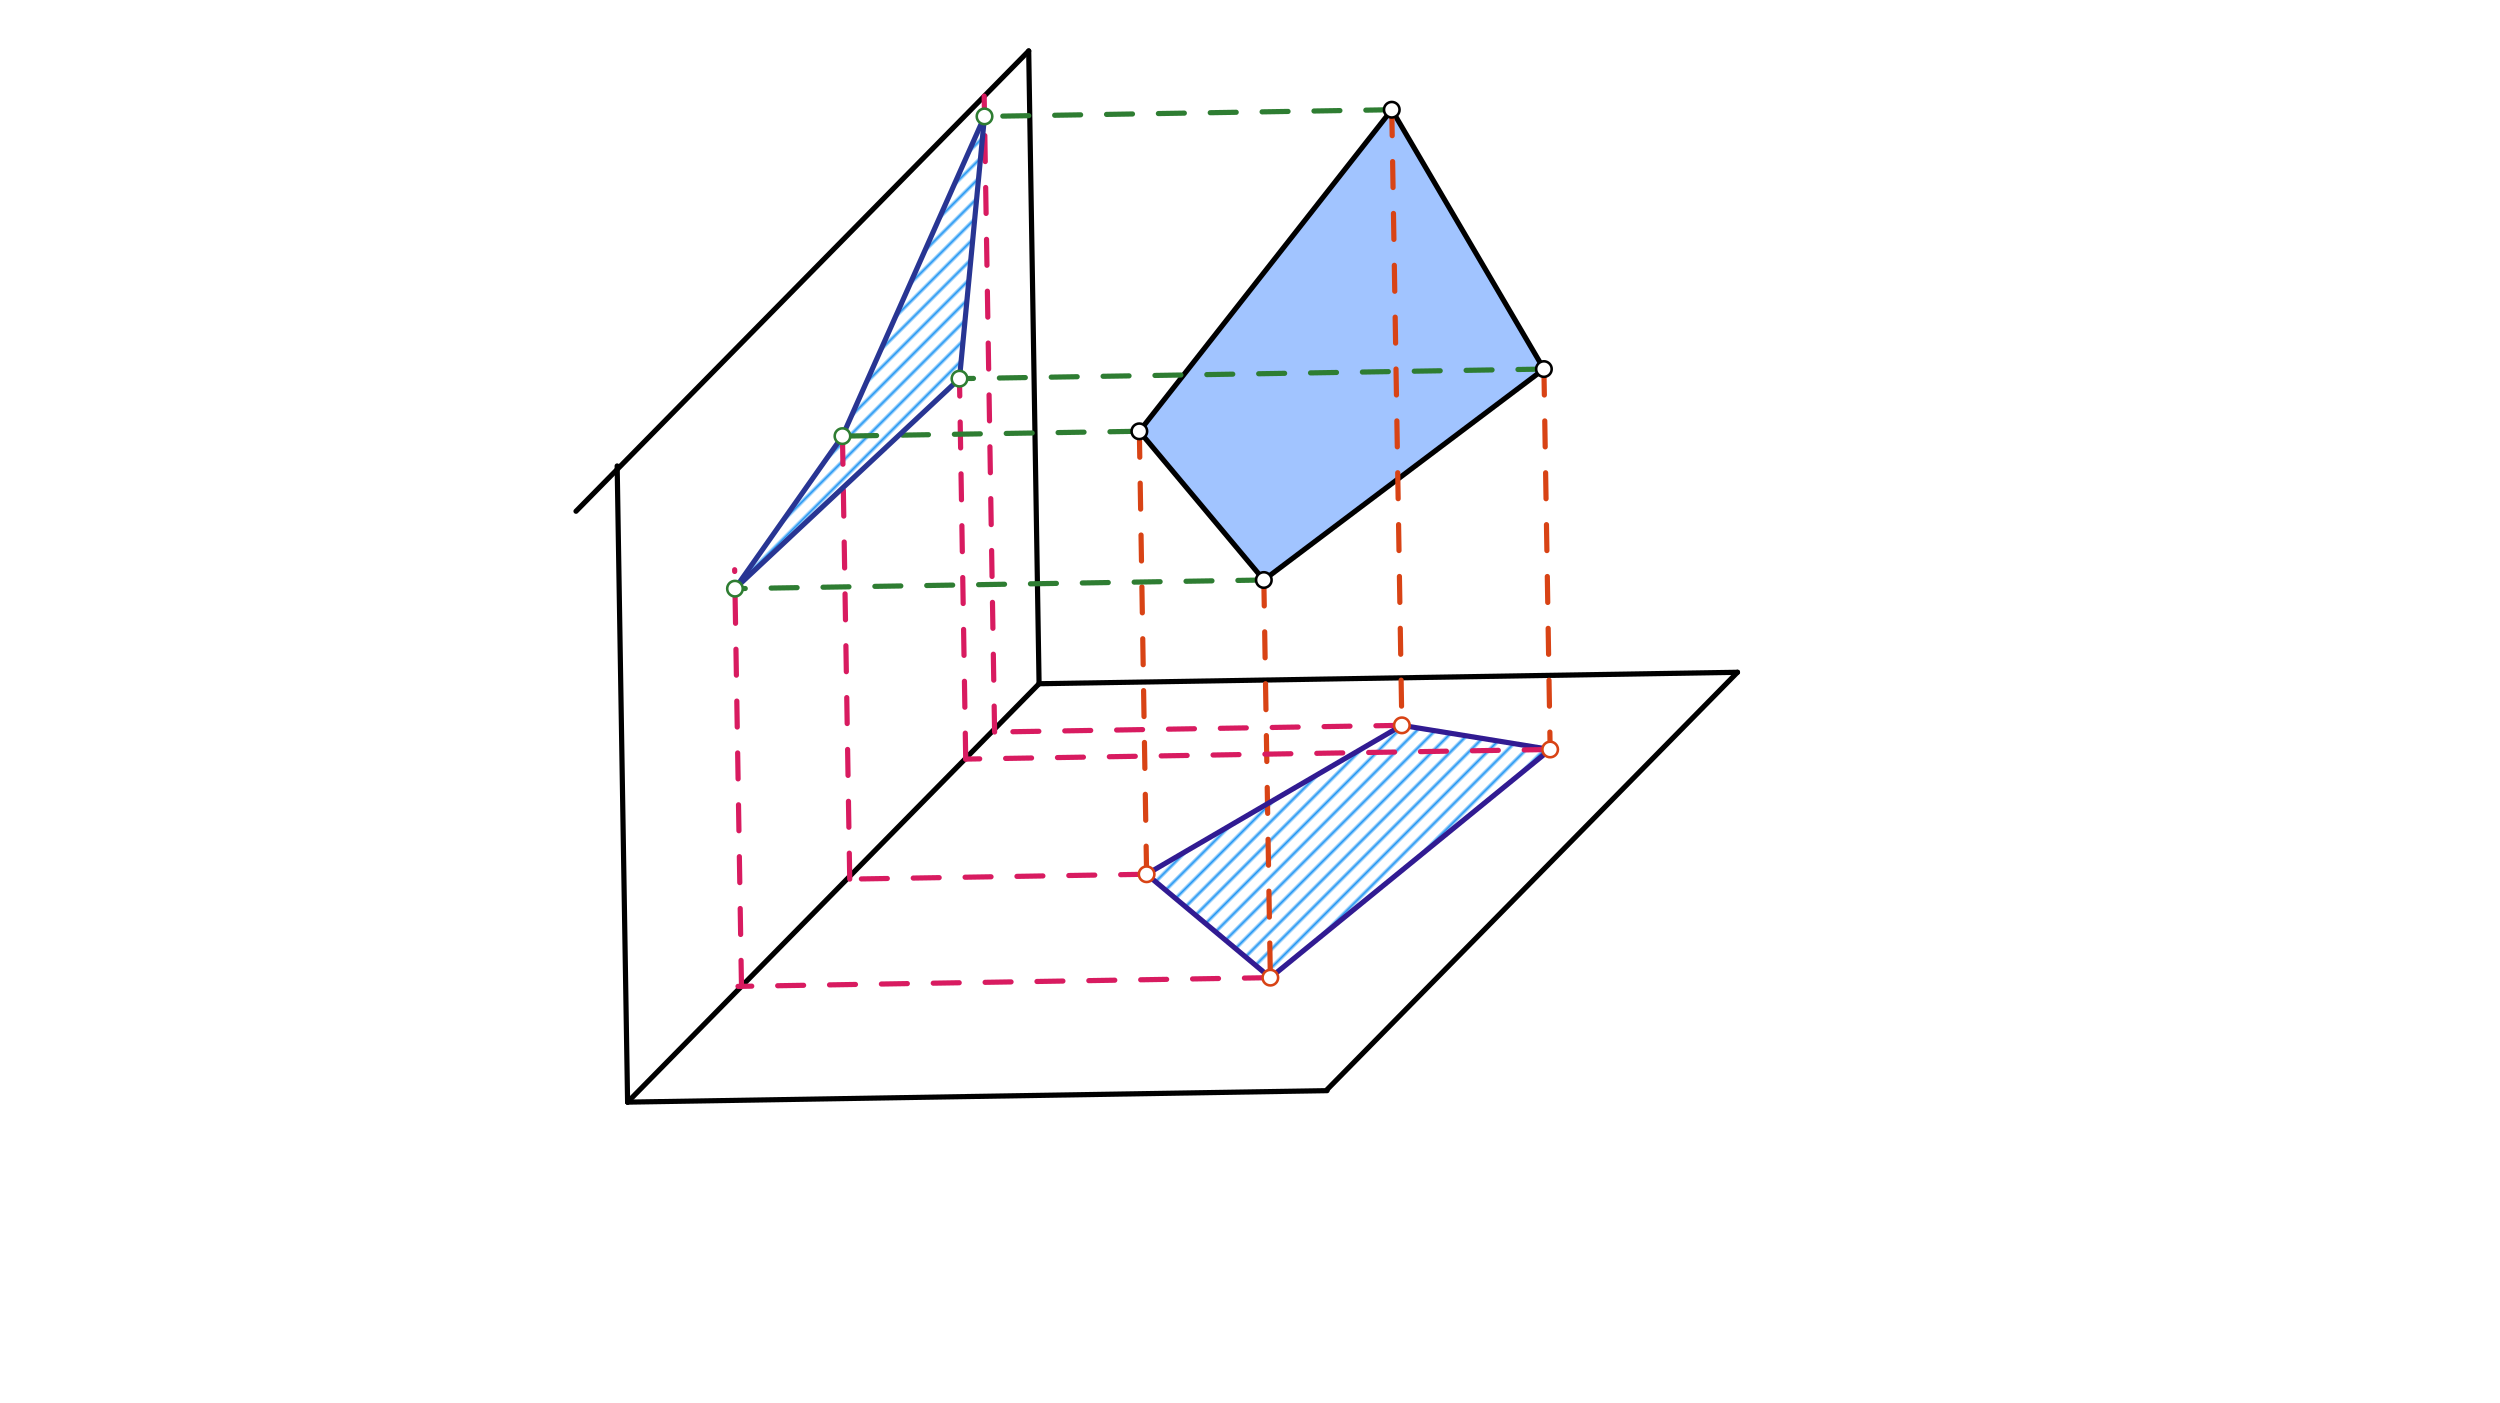 <svg xmlns="http://www.w3.org/2000/svg" class="svg--816" height="100%" preserveAspectRatio="xMidYMid meet" viewBox="0 0 964 541" width="100%"><defs><marker id="marker-arrow" markerHeight="16" markerUnits="userSpaceOnUse" markerWidth="24" orient="auto-start-reverse" refX="24" refY="4" viewBox="0 0 24 8"><path d="M 0 0 L 24 4 L 0 8 z" stroke="inherit"></path></marker></defs><g class="aux-layer--949"><g class="element--733"><defs><pattern height="5" id="fill_52_56clyy__pattern-stripes" patternTransform="rotate(-45)" patternUnits="userSpaceOnUse" width="5"><rect fill="#2196F3" height="1" transform="translate(0,0)" width="5"></rect></pattern></defs><g fill="url(#fill_52_56clyy__pattern-stripes)"><path d="M 442.133 337.108 L 540.558 279.691 L 597.738 289.005 L 489.847 376.982 L 442.133 337.108 Z" stroke="none"></path></g></g><g class="element--733"><defs><pattern height="5" id="fill_77_9jvq74__pattern-stripes" patternTransform="rotate(-45)" patternUnits="userSpaceOnUse" width="5"><rect fill="#2196F3" height="1" transform="translate(0,0)" width="5"></rect></pattern></defs><g fill="url(#fill_77_9jvq74__pattern-stripes)"><path d="M 283.403 226.989 L 369.975 146.007 L 379.628 44.887 L 324.855 168.167 L 283.403 226.989 Z" stroke="none"></path></g></g></g><g class="main-layer--75a"><g class="element--733"><g fill="#448aff" opacity="0.5"><path d="M 439.333 166.312 L 536.667 42.312 L 595.333 142.312 L 487.333 223.646 L 439.333 166.312 Z" stroke="none"></path></g></g><g class="element--733"><line stroke="#000000" stroke-dasharray="none" stroke-linecap="round" stroke-width="2" x1="396.667" x2="400.667" y1="19.646" y2="263.646"></line></g><g class="element--733"><line stroke="#000000" stroke-dasharray="none" stroke-linecap="round" stroke-width="2" x1="400.667" x2="669.971" y1="263.646" y2="259.231"></line></g><g class="element--733"><line stroke="#000000" stroke-dasharray="none" stroke-linecap="round" stroke-width="2" x1="242" x2="400.667" y1="424.979" y2="263.646"></line></g><g class="element--733"><line stroke="#000000" stroke-dasharray="none" stroke-linecap="round" stroke-width="2" x1="669.971" x2="511.712" y1="259.231" y2="420.15"></line></g><g class="element--733"><line stroke="#000000" stroke-dasharray="none" stroke-linecap="round" stroke-width="2" x1="396.667" x2="222.112" y1="19.646" y2="197.134"></line></g><g class="element--733"><line stroke="#000000" stroke-dasharray="none" stroke-linecap="round" stroke-width="2" x1="242" x2="237.979" y1="424.979" y2="179.678"></line></g><g class="element--733"><line stroke="#000000" stroke-dasharray="none" stroke-linecap="round" stroke-width="2" x1="242" x2="511.719" y1="424.979" y2="420.558"></line></g><g class="element--733"><line stroke="#000000" stroke-dasharray="none" stroke-linecap="round" stroke-width="2" x1="439.333" x2="536.667" y1="166.312" y2="42.313"></line></g><g class="element--733"><line stroke="#000000" stroke-dasharray="none" stroke-linecap="round" stroke-width="2" x1="536.667" x2="595.333" y1="42.312" y2="142.312"></line></g><g class="element--733"><line stroke="#000000" stroke-dasharray="none" stroke-linecap="round" stroke-width="2" x1="595.333" x2="487.333" y1="142.312" y2="223.646"></line></g><g class="element--733"><line stroke="#000000" stroke-dasharray="none" stroke-linecap="round" stroke-width="2" x1="487.333" x2="439.333" y1="223.646" y2="166.312"></line></g><g class="element--733"><line stroke="#D84315" stroke-dasharray="10" stroke-linecap="round" stroke-width="2" x1="487.333" x2="489.847" y1="223.646" y2="376.982"></line></g><g class="element--733"><line stroke="#D84315" stroke-dasharray="10" stroke-linecap="round" stroke-width="2" x1="595.333" x2="597.738" y1="142.312" y2="289.005"></line></g><g class="element--733"><line stroke="#D84315" stroke-dasharray="10" stroke-linecap="round" stroke-width="2" x1="536.667" x2="540.558" y1="42.312" y2="279.691"></line></g><g class="element--733"><line stroke="#D84315" stroke-dasharray="10" stroke-linecap="round" stroke-width="2" x1="439.333" x2="442.133" y1="166.312" y2="337.108"></line></g><g class="element--733"><line stroke="#311B92" stroke-dasharray="none" stroke-linecap="round" stroke-width="2" x1="489.847" x2="597.738" y1="376.982" y2="289.005"></line></g><g class="element--733"><line stroke="#311B92" stroke-dasharray="none" stroke-linecap="round" stroke-width="2" x1="597.738" x2="540.558" y1="289.005" y2="279.691"></line></g><g class="element--733"><line stroke="#311B92" stroke-dasharray="none" stroke-linecap="round" stroke-width="2" x1="540.558" x2="442.133" y1="279.691" y2="337.108"></line></g><g class="element--733"><line stroke="#311B92" stroke-dasharray="none" stroke-linecap="round" stroke-width="2" x1="442.133" x2="489.847" y1="337.108" y2="376.982"></line></g><g class="element--733"><line stroke="#D81B60" stroke-dasharray="10" stroke-linecap="round" stroke-width="2" x1="489.847" x2="284.577" y1="376.982" y2="380.347"></line></g><g class="element--733"><line stroke="#D81B60" stroke-dasharray="10" stroke-linecap="round" stroke-width="2" x1="597.738" x2="372.38" y1="289.005" y2="292.7"></line></g><g class="element--733"><line stroke="#D81B60" stroke-dasharray="10" stroke-linecap="round" stroke-width="2" x1="540.558" x2="383.519" y1="279.691" y2="282.266"></line></g><g class="element--733"><line stroke="#D81B60" stroke-dasharray="10" stroke-linecap="round" stroke-width="2" x1="442.133" x2="327.656" y1="337.108" y2="338.985"></line></g><g class="element--733"><line stroke="#D81B60" stroke-dasharray="10" stroke-linecap="round" stroke-width="2" x1="285.916" x2="283.283" y1="380.325" y2="219.69"></line></g><g class="element--733"><line stroke="#D81B60" stroke-dasharray="10" stroke-linecap="round" stroke-width="2" x1="372.38" x2="369.961" y1="292.7" y2="145.133"></line></g><g class="element--733"><line stroke="#D81B60" stroke-dasharray="10" stroke-linecap="round" stroke-width="2" x1="383.519" x2="379.5" y1="282.266" y2="37.064"></line></g><g class="element--733"><line stroke="#D81B60" stroke-dasharray="10" stroke-linecap="round" stroke-width="2" x1="327.656" x2="324.782" y1="338.985" y2="163.688"></line></g><g class="element--733"><line stroke="#2E7D32" stroke-dasharray="10" stroke-linecap="round" stroke-width="2" x1="487.333" x2="283.403" y1="223.646" y2="226.989"></line></g><g class="element--733"><line stroke="#2E7D32" stroke-dasharray="10" stroke-linecap="round" stroke-width="2" x1="595.333" x2="369.975" y1="142.313" y2="146.007"></line></g><g class="element--733"><line stroke="#2E7D32" stroke-dasharray="10" stroke-linecap="round" stroke-width="2" x1="536.667" x2="379.628" y1="42.312" y2="44.887"></line></g><g class="element--733"><line stroke="#2E7D32" stroke-dasharray="10" stroke-linecap="round" stroke-width="2" x1="438" x2="324.855" y1="166.312" y2="168.167"></line></g><g class="element--733"><line stroke="#283593" stroke-dasharray="none" stroke-linecap="round" stroke-width="2" x1="283.403" x2="369.975" y1="226.989" y2="146.007"></line></g><g class="element--733"><line stroke="#283593" stroke-dasharray="none" stroke-linecap="round" stroke-width="2" x1="369.975" x2="379.628" y1="146.007" y2="44.887"></line></g><g class="element--733"><line stroke="#283593" stroke-dasharray="none" stroke-linecap="round" stroke-width="2" x1="379.628" x2="324.855" y1="44.887" y2="168.167"></line></g><g class="element--733"><line stroke="#283593" stroke-dasharray="none" stroke-linecap="round" stroke-width="2" x1="324.855" x2="283.403" y1="168.167" y2="226.989"></line></g><g class="element--733"><circle cx="439.333" cy="166.312" r="3" stroke="#000000" stroke-width="1" fill="#ffffff"></circle>}</g><g class="element--733"><circle cx="487.333" cy="223.646" r="3" stroke="#000000" stroke-width="1" fill="#ffffff"></circle>}</g><g class="element--733"><circle cx="595.333" cy="142.312" r="3" stroke="#000000" stroke-width="1" fill="#ffffff"></circle>}</g><g class="element--733"><circle cx="536.667" cy="42.312" r="3" stroke="#000000" stroke-width="1" fill="#ffffff"></circle>}</g><g class="element--733"><circle cx="489.847" cy="376.982" r="3" stroke="#D84315" stroke-width="1" fill="#ffffff"></circle>}</g><g class="element--733"><circle cx="597.738" cy="289.005" r="3" stroke="#D84315" stroke-width="1" fill="#ffffff"></circle>}</g><g class="element--733"><circle cx="540.558" cy="279.691" r="3" stroke="#D84315" stroke-width="1" fill="#ffffff"></circle>}</g><g class="element--733"><circle cx="442.133" cy="337.108" r="3" stroke="#D84315" stroke-width="1" fill="#ffffff"></circle>}</g><g class="element--733"><circle cx="283.403" cy="226.989" r="3" stroke="#2E7D32" stroke-width="1" fill="#ffffff"></circle>}</g><g class="element--733"><circle cx="369.975" cy="146.007" r="3" stroke="#2E7D32" stroke-width="1" fill="#ffffff"></circle>}</g><g class="element--733"><circle cx="379.628" cy="44.887" r="3" stroke="#2E7D32" stroke-width="1" fill="#ffffff"></circle>}</g><g class="element--733"><circle cx="324.855" cy="168.167" r="3" stroke="#2E7D32" stroke-width="1" fill="#ffffff"></circle>}</g></g><g class="snaps-layer--ac6"></g><g class="temp-layer--52d"></g></svg>